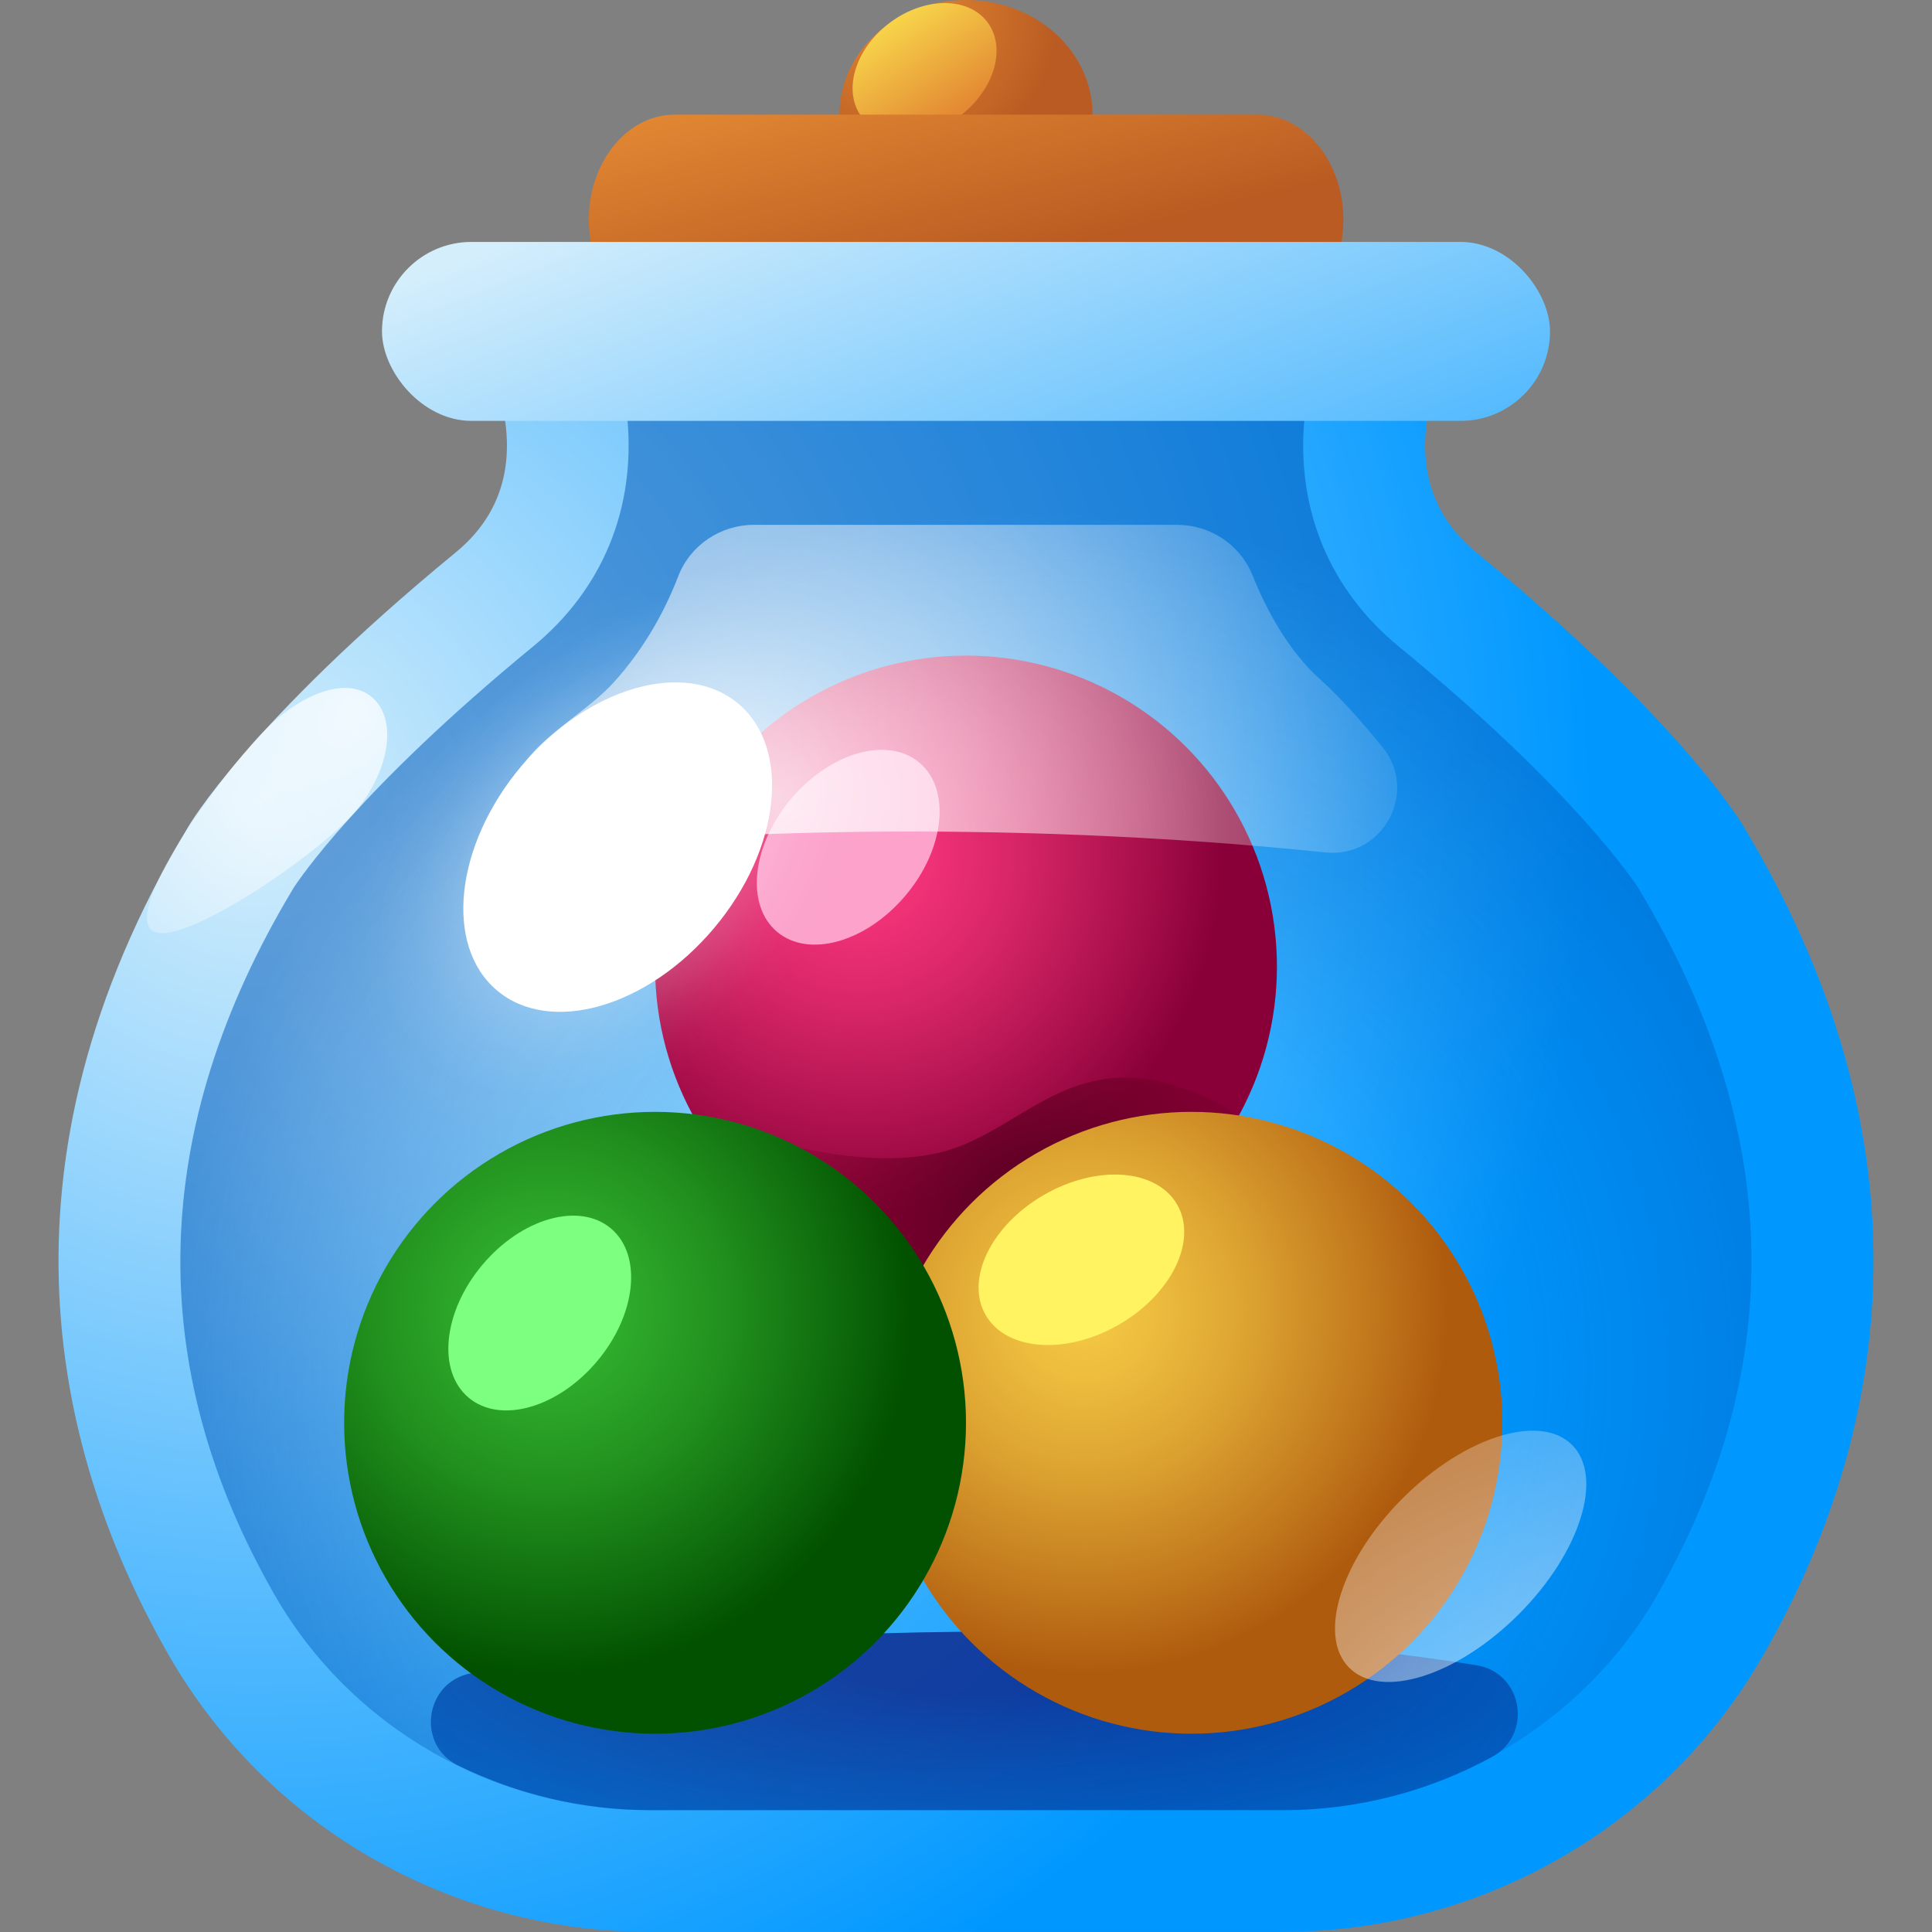<?xml version="1.0" encoding="UTF-8"?>
<svg id="Layer_1" xmlns="http://www.w3.org/2000/svg" xmlns:xlink="http://www.w3.org/1999/xlink" version="1.1" viewBox="0 0 32 32">
  <rect x="0" y="0" width="32" height="32" fill="#808080" stroke="none"/>
  <!-- Generator: Adobe Illustrator 29.6.1, SVG Export Plug-In . SVG Version: 2.1.1 Build 9)  -->
  <defs>
    <style>
      .st0 {
        fill: url(#linear-gradient2);
      }

      .st1 {
        fill: url(#linear-gradient1);
      }

      .st2 {
        fill: #7dff80;
      }

      .st3 {
        fill: url(#radial-gradient);
      }

      .st4 {
        fill: #fca2cb;
      }

      .st5 {
        fill: url(#linear-gradient);
      }

      .st6 {
        fill: #fff;
      }

      .st7 {
        fill: #fff361;
      }

      .st8 {
        fill: url(#radial-gradient8);
      }

      .st8, .st9, .st10 {
        isolation: isolate;
        opacity: .86;
      }

      .st11 {
        opacity: .53;
      }

      .st12 {
        fill: url(#radial-gradient1);
      }

      .st13 {
        fill: url(#radial-gradient6);
      }

      .st14 {
        fill: url(#radial-gradient9);
      }

      .st15 {
        fill: url(#radial-gradient2);
      }

      .st16 {
        fill: url(#radial-gradient5);
      }

      .st17 {
        fill: url(#radial-gradient4);
      }

      .st18 {
        fill: url(#radial-gradient7);
      }

      .st19 {
        fill: url(#radial-gradient3);
        opacity: .8;
      }

      .st9 {
        fill: url(#radial-gradient11);
      }

      .st10 {
        fill: url(#radial-gradient10);
      }
    </style>
    <radialGradient id="radial-gradient" cx="919.456" cy="13.352" fx="919.456" fy="13.352" r="22.167" gradientTransform="translate(-915.263)" gradientUnits="userSpaceOnUse">
      <stop offset="0" stop-color="#d4eefc"/>
      <stop offset="1" stop-color="#0098ff"/>
    </radialGradient>
    <radialGradient id="radial-gradient1" cx="6745.237" cy="22.68" fx="6745.237" fy="22.68" r="14.181" gradientTransform="translate(6762.298) rotate(-180) scale(1 -1)" gradientUnits="userSpaceOnUse">
      <stop offset=".447" stop-color="#0059ba" stop-opacity="0"/>
      <stop offset="1" stop-color="#0059ba"/>
    </radialGradient>
    <radialGradient id="radial-gradient2" cx="6747.415" cy=".244" fx="6747.415" fy=".244" r="3.158" gradientTransform="translate(6762.298) rotate(-180) scale(1 -1)" gradientUnits="userSpaceOnUse">
      <stop offset="0" stop-color="#e38933"/>
      <stop offset=".846" stop-color="#b95b22"/>
    </radialGradient>
    <linearGradient id="linear-gradient" x1="6747.618" y1=".195" x2="6746.512" y2="1.866" gradientTransform="translate(5393.936 4074.508) rotate(-142.853) scale(1 -1)" gradientUnits="userSpaceOnUse">
      <stop offset="0" stop-color="#f9da4c"/>
      <stop offset="1" stop-color="#e38933"/>
    </linearGradient>
    <linearGradient id="linear-gradient1" x1="6747.082" y1=".667" x2="6745.969" y2="5.188" gradientTransform="translate(6762.298) rotate(-180) scale(1 -1)" gradientUnits="userSpaceOnUse">
      <stop offset="0" stop-color="#e38933"/>
      <stop offset=".846" stop-color="#b95b22"/>
    </linearGradient>
    <radialGradient id="radial-gradient3" cx="6746.084" cy="27.229" fx="6746.084" fy="27.229" r="3.599" gradientTransform="translate(20.851 -6719.417) rotate(90.779) scale(1 -3.2)" gradientUnits="userSpaceOnUse">
      <stop offset=".217" stop-color="#0c2488"/>
      <stop offset="1" stop-color="#0059ba"/>
    </radialGradient>
    <linearGradient id="linear-gradient2" x1="927.918" y1="-3.099" x2="934.984" y2="15.045" gradientTransform="translate(-915.263)" gradientUnits="userSpaceOnUse">
      <stop offset=".26" stop-color="#d4eefc"/>
      <stop offset="1" stop-color="#0098ff"/>
    </linearGradient>
    <radialGradient id="radial-gradient4" cx="6748.084" cy="14.142" fx="6748.084" fy="14.142" r="6.05" gradientTransform="translate(6762.298) rotate(-180) scale(1 -1)" gradientUnits="userSpaceOnUse">
      <stop offset="0" stop-color="#ff3980"/>
      <stop offset=".154" stop-color="#f43379"/>
      <stop offset=".422" stop-color="#d82668"/>
      <stop offset=".768" stop-color="#aa104c"/>
      <stop offset=".994" stop-color="#890038"/>
    </radialGradient>
    <radialGradient id="radial-gradient5" cx="17.329" cy="20.42" fx="17.329" fy="20.42" r="5.699" gradientUnits="userSpaceOnUse">
      <stop offset=".192" stop-color="#600025"/>
      <stop offset=".67" stop-color="#750028" stop-opacity=".381"/>
      <stop offset="1" stop-color="#82002b" stop-opacity="0"/>
    </radialGradient>
    <radialGradient id="radial-gradient6" cx="6744.35" cy="21.699" fx="6744.35" fy="21.699" r="6.05" gradientTransform="translate(6762.298) rotate(-180) scale(1 -1)" gradientUnits="userSpaceOnUse">
      <stop offset=".028" stop-color="#f4c844"/>
      <stop offset=".188" stop-color="#edbd3e"/>
      <stop offset=".464" stop-color="#dba130"/>
      <stop offset=".822" stop-color="#be731a"/>
      <stop offset=".994" stop-color="#af5b0e"/>
    </radialGradient>
    <radialGradient id="radial-gradient7" cx="701.041" cy="473.04" fx="701.041" fy="473.04" r="3.777" gradientTransform="translate(-680.957 -689.893) rotate(90.235) scale(1 -1.467)" gradientUnits="userSpaceOnUse">
      <stop offset="0" stop-color="#fff" stop-opacity=".9"/>
      <stop offset=".039" stop-color="#fff" stop-opacity=".831"/>
      <stop offset=".175" stop-color="#fff" stop-opacity=".614"/>
      <stop offset=".312" stop-color="#fff" stop-opacity=".426"/>
      <stop offset=".446" stop-color="#fff" stop-opacity=".273"/>
      <stop offset=".578" stop-color="#fff" stop-opacity=".153"/>
      <stop offset=".707" stop-color="#fff" stop-opacity=".068"/>
      <stop offset=".832" stop-color="#fff" stop-opacity=".017"/>
      <stop offset=".947" stop-color="#fff" stop-opacity="0"/>
    </radialGradient>
    <radialGradient id="radial-gradient8" cx="6756.395" cy="11.732" fx="6756.395" fy="11.732" r="8.119" gradientTransform="translate(6762.298) rotate(-180) scale(1 -1)" gradientUnits="userSpaceOnUse">
      <stop offset="0" stop-color="#fff" stop-opacity=".9"/>
      <stop offset="1" stop-color="#fff" stop-opacity="0"/>
    </radialGradient>
    <radialGradient id="radial-gradient9" cx="6753.234" cy="21.699" fx="6753.234" fy="21.699" r="6.05" gradientTransform="translate(6762.298) rotate(-180) scale(1 -1)" gradientUnits="userSpaceOnUse">
      <stop offset=".029" stop-color="#35b732"/>
      <stop offset=".196" stop-color="#2fac2c"/>
      <stop offset=".487" stop-color="#21901e"/>
      <stop offset=".864" stop-color="#0a6208"/>
      <stop offset=".994" stop-color="#025100"/>
    </radialGradient>
    <radialGradient id="radial-gradient10" cx="6749.368" cy="13.199" fx="6749.368" fy="13.199" r="12.136" xlink:href="#radial-gradient8"/>
    <radialGradient id="radial-gradient11" cx="821.233" cy="1.188" fx="821.233" fy="1.188" r="14.897" gradientTransform="translate(-559.863 -546.65) rotate(45) scale(1 -1)" xlink:href="#radial-gradient8"/>
  </defs>
  <path class="st3" d="M28.882,13.692s-.991-1.719-4.431-4.544c-1.938-1.591.056-4.225.056-4.225H7.494s1.993,2.634.056,4.225c-3.44,2.825-4.431,4.544-4.431,4.544-3.395,5.652-2.195,10.459-.321,13.727,1.632,2.845,4.681,4.58,7.961,4.58h10.482c3.28,0,6.329-1.735,7.961-4.58,1.875-3.268,3.074-8.075-.321-13.727Z"/>
  <g class="st11">
    <path class="st12" d="M27.452,26.415c-1.263,2.201-3.643,3.567-6.211,3.567h-10.482c-2.57,0-4.95-1.366-6.211-3.567-2.177-3.796-2.076-7.727.3-11.684l-.004.008.015-.027c.093-.145,1.088-1.637,3.97-4.004,1.154-.948,1.697-2.284,1.563-3.766h11.213c-.135,1.483.408,2.818,1.563,3.766,2.947,2.42,3.92,3.925,3.975,4.011l.007.012c2.376,3.957,2.477,7.889.3,11.684Z"/>
  </g>
  <ellipse class="st15" cx="16" cy="1.9" rx="2.096" ry="1.9"/>
  <ellipse class="st5" cx="15.314" cy="1.153" rx="1.304" ry=".966" transform="translate(2.411 9.481) rotate(-37.147)"/>
  <path class="st1" d="M9.891,4.889c3.994.216,7.987.492,11.984.636.052.002.103.006.155.009l.204-1.632c.132-1.053-.536-2.003-1.408-2.003h-9.649c-.872,0-1.54.949-1.408,2.003l.123.987Z"/>
  <path class="st19" d="M7.796,27.716c-.76.147-.906,1.183-.211,1.524.974.479,2.063.742,3.188.742h10.482c1.231,0,2.417-.314,3.459-.882.68-.371.508-1.394-.256-1.518-2.123-.347-4.906-.557-7.952-.557-3.423,0-6.513.266-8.709.692Z"/>
  <rect class="st0" x="6.327" y="4.007" width="19.346" height="2.964" rx="1.482" ry="1.482"/>
  <g>
    <circle class="st17" cx="16" cy="16.009" r="5.15"/>
    <ellipse class="st4" cx="14.05" cy="14.033" rx="1.831" ry="1.241" transform="translate(-5.734 15.749) rotate(-49.923)"/>
  </g>
  <path class="st16" d="M12.577,18.831s1.762.596,3.067.238c1.408-.386,2.226-1.952,4.504-.811,2.515,1.259-3.347,7.157-7.571.573Z"/>
  <g>
    <circle class="st13" cx="19.734" cy="23.566" r="5.15"/>
    <ellipse class="st7" cx="17.911" cy="20.866" rx="1.831" ry="1.241" transform="translate(-8.033 11.751) rotate(-30)"/>
  </g>
  <ellipse class="st18" cx="10.231" cy="14.031" rx="5.732" ry="3.849" transform="translate(-7.092 12.826) rotate(-49.923)"/>
  <path class="st8" d="M2.51,15.404c.426.359,2.797-1.276,3.375-1.963s.701-1.535.275-1.894-1.198-.054-1.819.595c-.799.835-2.258,2.904-1.831,3.263Z"/>
  <g>
    <circle class="st14" cx="10.85" cy="23.566" r="5.15"/>
    <ellipse class="st2" cx="8.94" cy="21.748" rx="1.831" ry="1.241" transform="translate(-13.457 14.587) rotate(-49.923)"/>
  </g>
  <path class="st10" d="M19.498,8.693h-7.01c-.553,0-1.056.336-1.255.853-.193.502-.522,1.154-1.067,1.756-.717.792-2.303,1.344-1.387,2.604.074.102.235.176.361.161,2.314-.274,7.318-.517,12.814.052.952.099,1.549-1.003.944-1.745-.35-.429-.712-.836-1.025-1.115-.545-.485-.907-1.184-1.127-1.73-.204-.507-.701-.836-1.248-.836Z"/>
  <ellipse class="st9" cx="24.193" cy="25.778" rx="2.61" ry="1.359" transform="translate(-11.142 24.657) rotate(-45)"/>
  <ellipse class="st6" cx="10.231" cy="14.031" rx="3.104" ry="2.085" transform="translate(-7.092 12.826) rotate(-49.923)"/>
</svg>